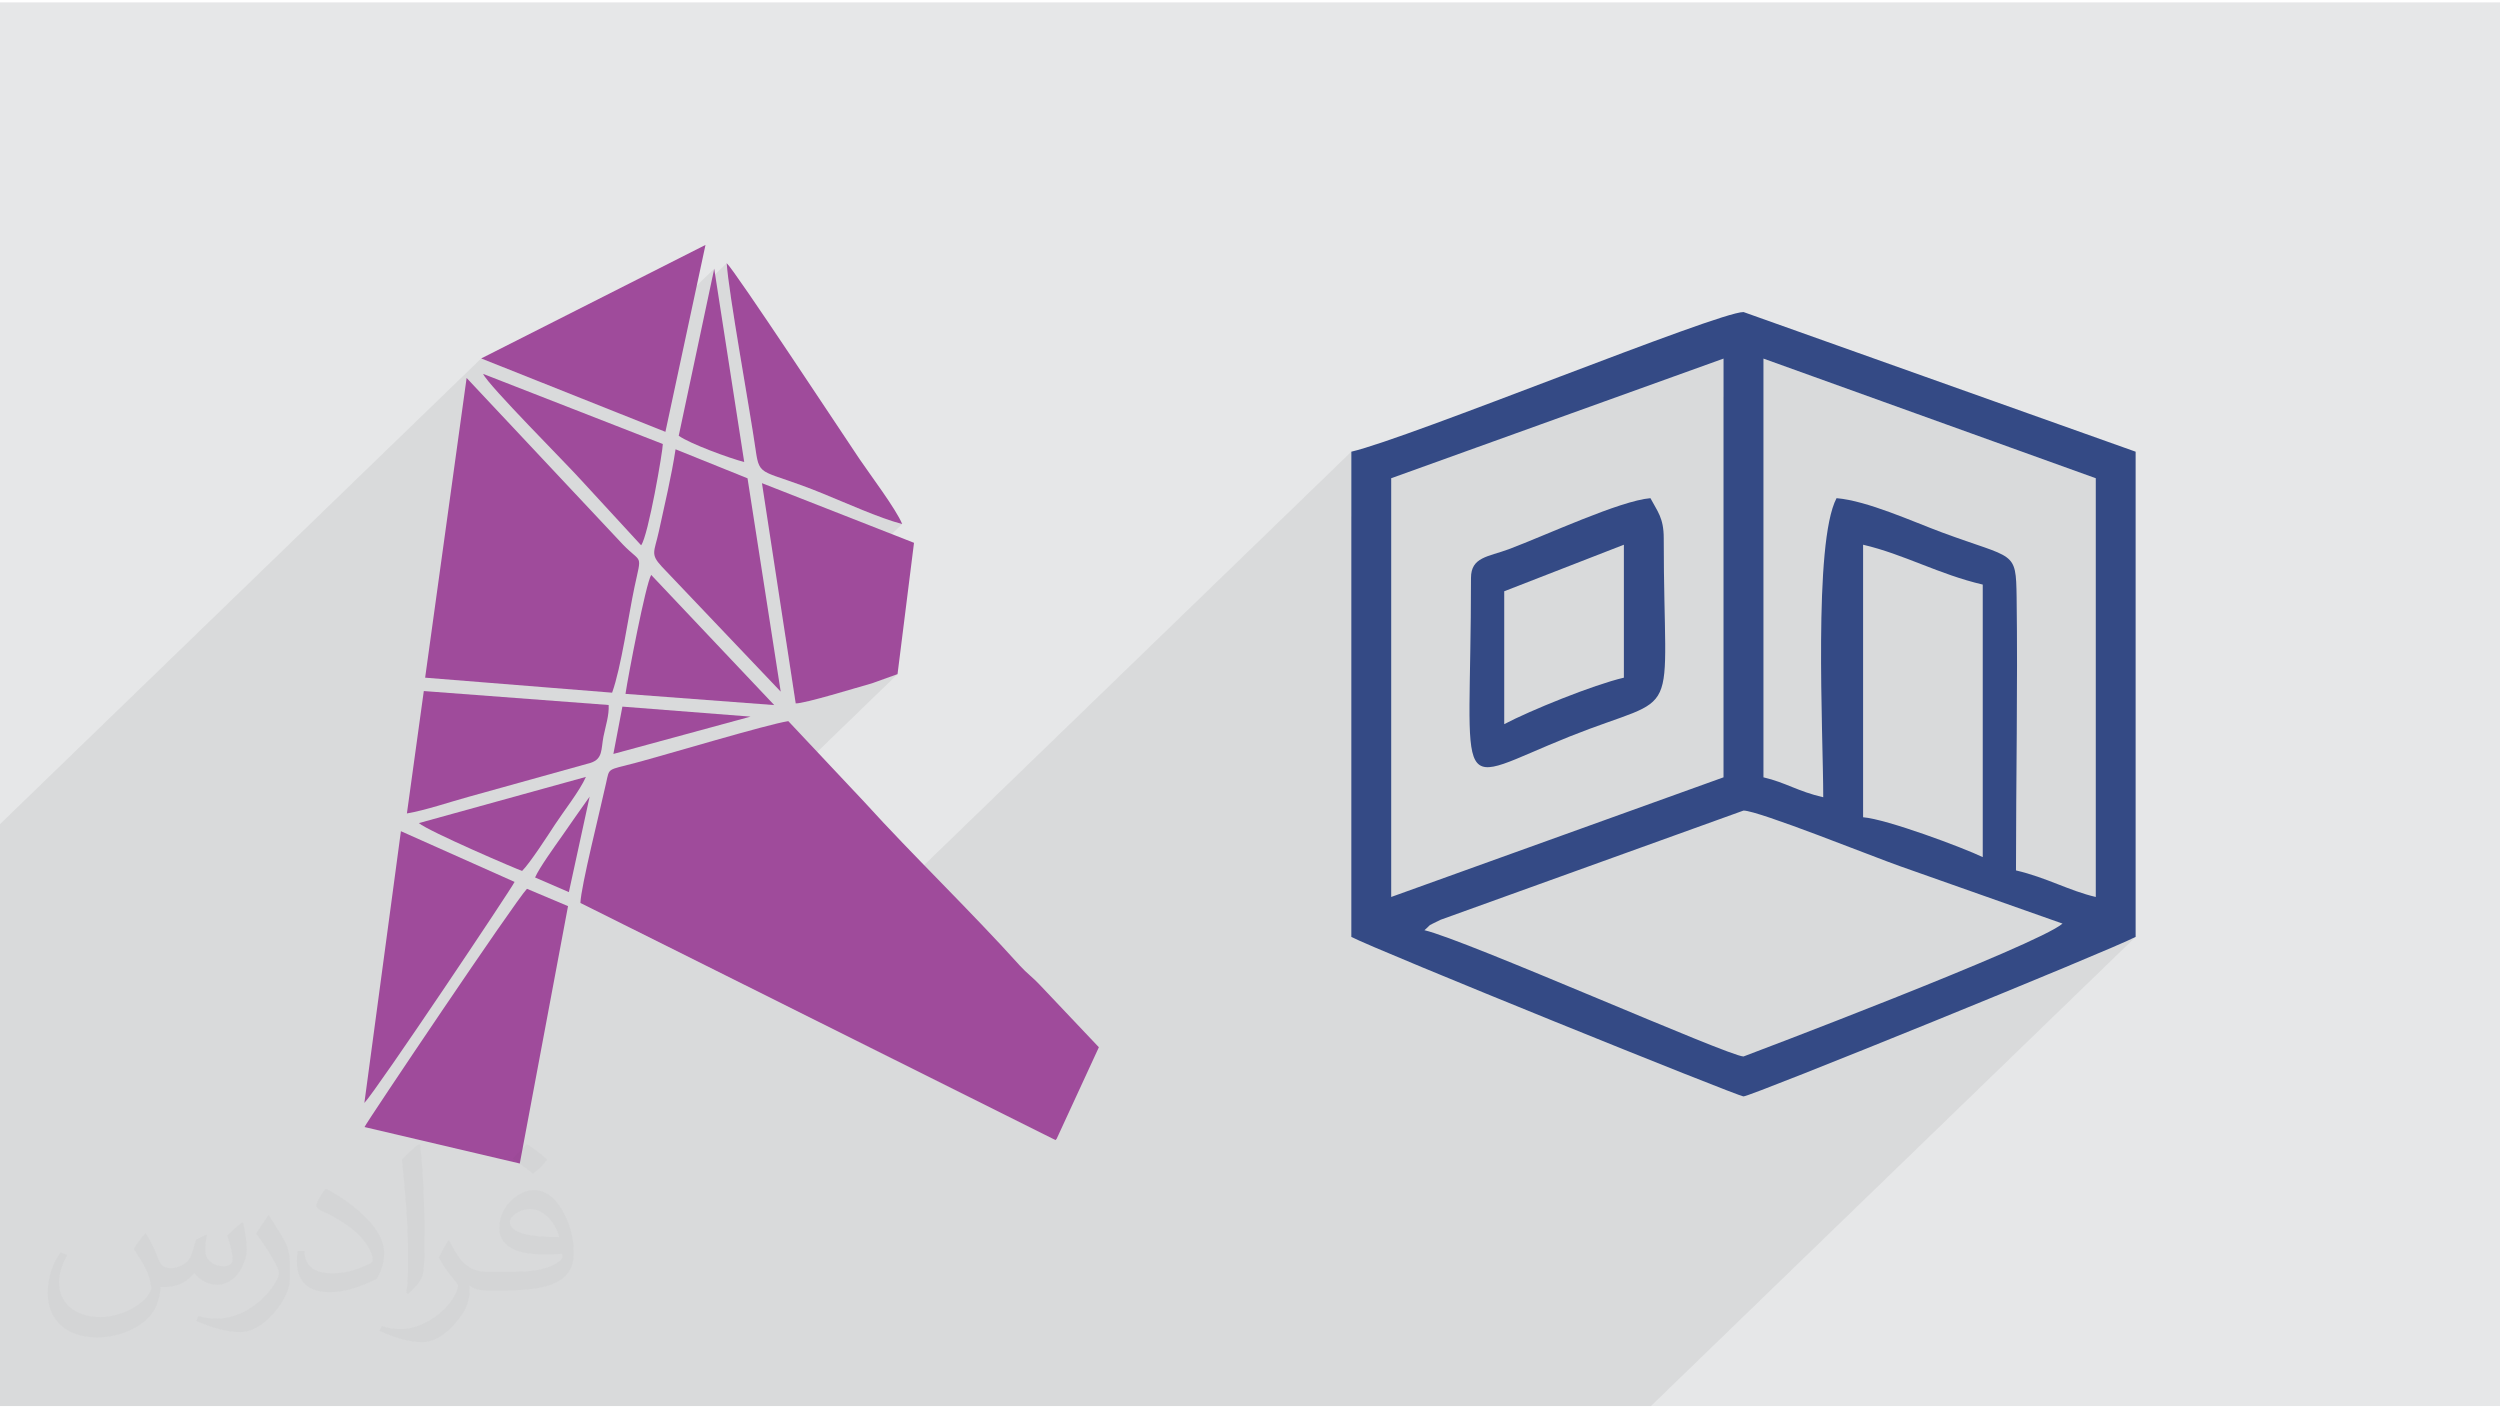 <?xml version="1.0" encoding="UTF-8"?>
<!DOCTYPE svg PUBLIC "-//W3C//DTD SVG 1.0//EN" "http://www.w3.org/TR/2001/REC-SVG-20010904/DTD/svg10.dtd">
<!-- Creator: CorelDRAW 2017 -->
<svg xmlns="http://www.w3.org/2000/svg" xml:space="preserve" width="355px" height="200px" version="1.0" shape-rendering="geometricPrecision" text-rendering="geometricPrecision" image-rendering="optimizeQuality" fill-rule="evenodd" clip-rule="evenodd"
viewBox="0 0 35500 19932"
 xmlns:xlink="http://www.w3.org/1999/xlink">
 <g id="Layer_x0020_1">
  <g id="_1552916663728">
   <path fill="#E6E7E8" d="M0 0l35500 0 0 19932 -35500 0 0 -19932z"/>
   <path fill="#373435" fill-opacity="0.078" d="M25041 5058l-567 548 0 -548 -4719 1699 -566 548 0 -925 -8093 7832 -2097 -1046 3746 -3627 -365 131 -107 30 -140 41 -160 47 -168 48 -163 45 -147 38 -119 26 -77 10 -145 -944 1657 -1604 -121 -34 -138 -47 -149 -55 -155 -62 -154 -63 -150 -63 -140 -59 -124 -51 -285 -110 -217 -77 -160 -55 -113 -46 -75 -47 -47 -61 -30 -86 -21 -123 -19 -123 -22 -144 -26 -162 -30 -177 -31 -188 -33 -196 -33 -201 -34 -202 -33 -201 -32 -195 -29 -187 -27 -175 -23 -159 -19 -142 -14 -119 -8 -94 -202 197 25 -118 -1897 1836 -1412 -562 -6833 6613 0 77 0 168 0 1684 0 93 0 1099 0 454 0 189 0 50 0 120 0 28 0 890 0 45 0 189 0 1 0 324 0 26 0 4 0 169 0 20 0 112 0 312 0 492 0 63 0 138 0 138 0 364 0 36 0 148 0 199 0 81 0 33 0 94 0 54 0 217 0 27 0 23 0 102 538 0 5 0 61 0 106 0 17 0 134 0 130 0 91 0 695 0 231 0 1815 0 1364 0 956 0 2449 0 146 0 369 0 298 0 268 0 749 0 664 0 1219 0 67 0 95 0 292 0 374 0 113 0 1 0 1 0 73 0 498 0 1431 0 771 0 82 0 45 0 811 0 2109 0 1034 0 112 0 1995 0 82 0 1152 0 6883 -6662 -48 23 -73 34 -98 43 -120 52 -141 60 -160 68 -176 74 -192 81 -206 85 -217 90 -227 94 -236 97 -148 61 1476 -1429 0 -5946 -4719 -1699z"/>
   <g>
    <g>
     <path fill="#9F4B9B" d="M11194 10206c-300,46 -1733,477 -2178,595 -397,105 -360,62 -409,282 -83,382 -359,1475 -365,1705l6746 3367c6,-6 14,-15 17,-19l599 -1299 -838 -885c-94,-102 -187,-167 -281,-271 -714,-792 -1522,-1567 -2208,-2323l-1083 -1152z"/>
    </g>
    <g>
     <path fill="#9F4B9B" d="M6037 9589l2655 213c129,-357 234,-1105 317,-1496 106,-497 109,-325 -163,-607l-2220 -2366 -589 4256z"/>
    </g>
    <g>
     <path fill="#9F4B9B" d="M8066 12833l-583 -246c-157,159 -2272,3304 -2307,3383l2205 518 685 -3655z"/>
    </g>
    <g>
     <path fill="#9F4B9B" d="M11299 9955c141,-1 850,-221 1081,-285l365 -131 234 -1865 -2159 -847 479 3128z"/>
    </g>
    <g>
     <path fill="#9F4B9B" d="M6833 5056l2616 1042 569 -2654 -3185 1612z"/>
    </g>
    <g>
     <path fill="#9F4B9B" d="M5174 15628c185,-197 2102,-3062 2133,-3139l-1614 -720 -519 3859z"/>
    </g>
    <g>
     <path fill="#9F4B9B" d="M5778 11517c265,-45 616,-165 879,-237l1732 -482c173,-58 145,-190 180,-372 30,-150 82,-302 74,-449l-2625 -198 -240 1738z"/>
    </g>
    <g>
     <path fill="#9F4B9B" d="M11086 9787l-471 -3029 -1022 -412c-57,377 -157,797 -237,1165 -65,296 -125,320 41,500l1689 1776z"/>
    </g>
    <g>
     <path fill="#9F4B9B" d="M12811 7407c-84,-208 -457,-703 -606,-923 -225,-333 -1779,-2691 -1886,-2781 27,428 329,2074 413,2665 55,389 90,255 948,605 305,124 834,361 1131,434z"/>
    </g>
    <g>
     <path fill="#9F4B9B" d="M9104 7709c102,-134 311,-1356 308,-1438l-2552 -996c75,166 1186,1277 1402,1519l842 915z"/>
    </g>
    <g>
     <path fill="#9F4B9B" d="M9247 8130c-79,132 -327,1433 -365,1689l2112 159 -1747 -1848z"/>
    </g>
    <g>
     <path fill="#9F4B9B" d="M7414 12333c107,-104 371,-511 467,-659 117,-180 352,-478 439,-676l-2372 656c138,118 1413,665 1466,679z"/>
    </g>
    <g>
     <path fill="#9F4B9B" d="M9638 6154c161,114 721,319 930,373l-426 -2745 -504 2372z"/>
    </g>
    <g>
     <path fill="#9F4B9B" d="M10658 10142l-1820 -142 -128 672 1948 -530z"/>
    </g>
    <g>
     <path fill="#9F4B9B" d="M8373 11278c-128,178 -264,376 -394,562 -99,141 -321,448 -381,586l480 208 295 -1356z"/>
    </g>
    <path fill="#344A85" d="M24758 11476c213,0 1866,666 2228,792l2302 813c-355,309 -4528,1887 -4530,1887 -205,0 -3942,-1656 -4531,-1793 125,-108 4,-35 229,-148l4302 -1551zm1698 -3775c582,136 1077,421 1699,566l0 3870c-281,-135 -1358,-538 -1699,-566l0 -3870zm-6701 5002l0 -5946 4719 -1699 0 5946 -4719 1699zm6135 -1416c-364,-84 -529,-208 -849,-283l0 -5946 4719 1699 0 5946c-375,-87 -702,-277 -1133,-377 0,-1286 26,-2597 9,-3879 -10,-675 -22,-535 -1061,-921 -413,-153 -1059,-449 -1496,-486 -333,630 -189,3344 -189,4247zm-6701 -4907l0 6890c348,184 5491,2265 5569,2265 105,0 5205,-2073 5568,-2265l0 -6890 -5568 -1983c-369,0 -4741,1790 -5569,1983z"/>
    <path fill="#344A85" d="M21360 10249l0 -1887 1699 -661 0 1888c-434,101 -1336,468 -1699,660zm-472 -2076c0,3212 -306,2934 1402,2251 1632,-652 1335,-94 1335,-2817 0,-289 -91,-381 -189,-567 -432,36 -1477,524 -2012,725 -292,109 -536,109 -536,408z"/>
   </g>
   <path fill="#373435" fill-opacity="0.031" d="M2072 17482c68,103 111,201 155,310 32,64 48,183 199,183 43,0 106,-14 162,-45 63,-33 111,-82 135,-158l61 -202 145 -72 10 10c-20,77 -25,149 -25,206 0,169 146,233 262,233 68,0 128,-33 128,-95 0,-80 -34,-216 -77,-337 67,-68 135,-136 212,-192l13 6c33,144 53,286 53,381 0,93 -41,195 -75,263 -70,132 -194,237 -344,237 -114,0 -239,-58 -327,-163l-4 0c-83,101 -209,194 -412,194l-63 0c-9,133 -38,228 -82,312 -121,237 -479,404 -816,404 -469,0 -704,-272 -704,-632 0,-222 73,-430 184,-576l92 37c-70,134 -116,261 -116,385 0,337 273,498 590,498 293,0 656,-188 722,-404 -25,-236 -114,-347 -250,-563 41,-72 95,-144 160,-220l12 0zm5407 -1272c99,62 196,136 291,221 -54,74 -119,141 -201,201 -95,-76 -189,-142 -286,-212 65,-74 131,-146 196,-210zm51 924c-160,0 -290,105 -290,183 0,167 319,218 701,216 -48,-195 -215,-399 -411,-399zm-358 893c208,0 389,-6 527,-41 155,-39 286,-118 286,-171 0,-15 0,-31 -5,-45 -87,8 -186,8 -273,8 -281,0 -497,-64 -581,-222 -22,-43 -36,-93 -36,-148 0,-153 65,-303 181,-406 97,-84 203,-137 312,-137 196,0 354,158 462,407 61,136 102,292 102,489 0,132 -36,243 -119,325 -152,149 -433,204 -863,204l-197 0 0 0 -50 0c-107,0 -184,-18 -245,-66l-9 0c2,25 4,50 4,72 0,97 -31,220 -96,319 -192,286 -400,410 -579,410 -181,0 -404,-70 -605,-161l36 -70c66,27 155,45 279,45 324,0 750,-312 803,-617 -12,-24 -34,-57 -65,-92 -95,-113 -155,-208 -211,-307 49,-94 92,-171 133,-238l17 -2c138,281 264,444 545,444l43 0 0 0 204 0zm-1404 298c24,-129 26,-276 26,-411l0 -202c0,-376 -48,-924 -87,-1279 68,-75 162,-161 237,-219l22 7c51,448 63,969 63,1448 0,125 -5,249 -17,339 -7,113 -73,200 -213,331l-31 -14zm-1446 -594c7,176 95,316 397,316 189,0 349,-49 525,-133 32,-15 49,-33 49,-50 0,-111 -85,-257 -228,-391 -138,-125 -322,-236 -494,-310 -58,-25 -77,-52 -77,-76 0,-52 68,-159 124,-235l19 -2c196,103 416,255 578,426 148,156 240,315 240,487 0,128 -39,249 -102,360 -215,110 -445,192 -673,192 -276,0 -464,-130 -464,-434 0,-33 0,-85 12,-150l94 0zm-499 -502l172 277c63,103 121,214 121,391l0 226c0,184 -116,379 -305,572 -148,132 -279,187 -400,187 -179,0 -384,-55 -622,-158l27 -70c75,21 162,37 269,37 341,-2 689,-251 849,-555 20,-35 27,-68 27,-91 0,-35 -20,-74 -34,-109 -87,-164 -184,-314 -290,-452 55,-89 111,-173 171,-257l15 2z"/>
  </g>
 </g>
</svg>
